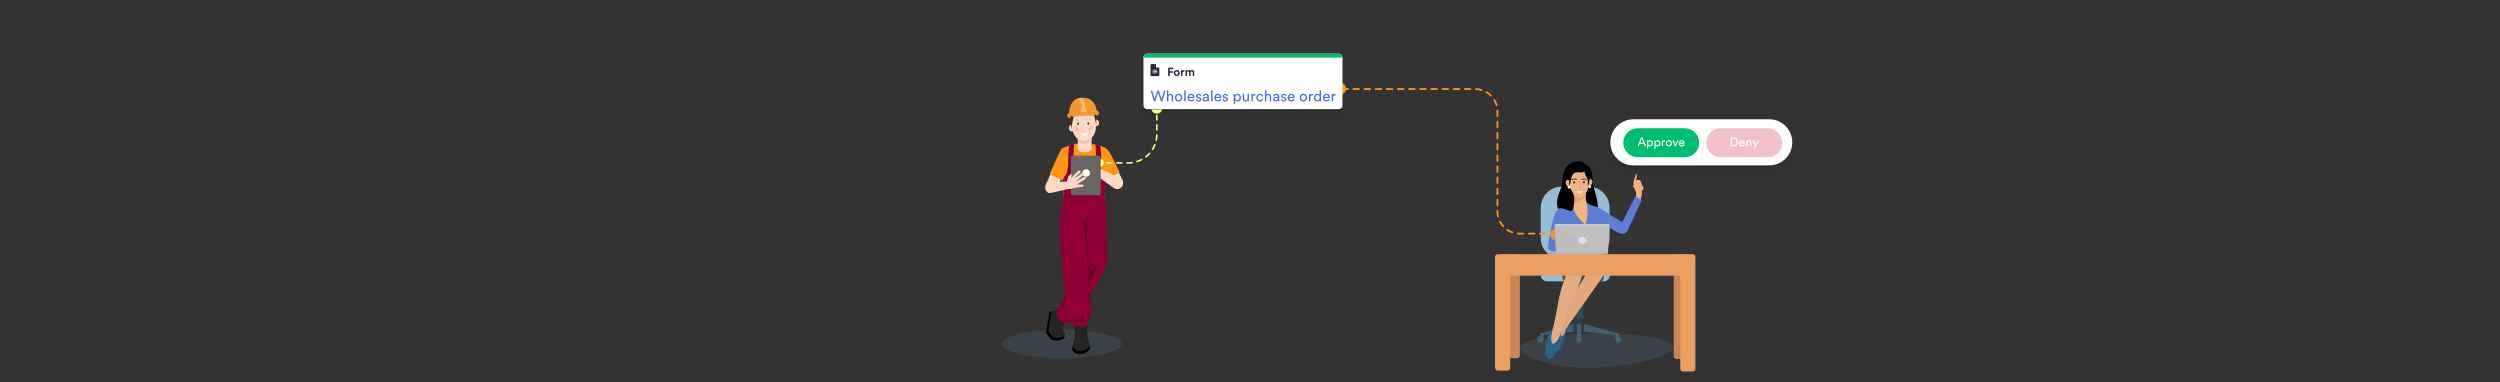 <?xml version="1.0" encoding="utf-8"?>
<!-- Generator: Adobe Illustrator 26.0.2, SVG Export Plug-In . SVG Version: 6.00 Build 0)  -->
<svg version="1.1" id="Layer_1" xmlns="http://www.w3.org/2000/svg" xmlns:xlink="http://www.w3.org/1999/xlink" x="0px" y="0px"
	 viewBox="0 0 6340 970" style="enable-background:new 0 0 6340 970;" xml:space="preserve">
<rect x="0" y="0" width="6340" height="970" fill="#333333" stroke="none"/>
<style type="text/css">
	.st0{fill:#D2D2D2;}
	.st1{fill:#334D5B;}
	.st2{fill:#2B3D46;}
	.st3{fill:#405F70;}
	.st4{fill:#98BCD3;}
	.st5{fill:#444444;}
	.st6{fill:#C98654;}
	.st7{fill:#EA9F65;}
	.st8{fill:#5E869F;fill-opacity:0.19;}
	.st9{fill:#22587A;}
	.st10{fill-rule:evenodd;clip-rule:evenodd;fill:#E3A87B;}
	.st11{fill-rule:evenodd;clip-rule:evenodd;fill:#E3AD84;}
	.st12{fill:#DAA278;fill-opacity:0.26;}
	.st13{fill:#27638A;}
	.st14{fill-rule:evenodd;clip-rule:evenodd;fill:#27638A;}
	.st15{fill:#030200;}
	.st16{fill:#CBA976;}
	.st17{fill:#F3B484;}
	.st18{fill:#5B7DD3;}
	.st19{fill:none;stroke:#E2815F;stroke-width:1.082;stroke-linecap:round;stroke-linejoin:round;}
	.st20{fill:none;stroke:#E2815F;stroke-width:0.733;stroke-linecap:round;stroke-miterlimit:10;}
	.st21{fill:#0A476F;}
	.st22{fill:none;stroke:#030200;stroke-width:1.778;stroke-linecap:round;stroke-linejoin:round;}
	.st23{fill:#DCECF0;}
	.st24{fill:#FFFFFF;}
	.st25{fill:none;stroke:#F3B484;stroke-width:6.634;stroke-linecap:round;}
	.st26{fill:none;stroke:#EAAA7A;stroke-width:6.634;stroke-linecap:round;}
	.st27{fill:none;stroke:#EEAF7F;stroke-width:6.634;stroke-linecap:round;}
	.st28{fill:#F3B484;stroke:#F5AF8E;stroke-width:0.603;}
	.st29{fill-rule:evenodd;clip-rule:evenodd;fill:#F3B484;}
	.st30{fill-rule:evenodd;clip-rule:evenodd;fill:#5B7DD3;}
	.st31{opacity:0.1;}
	.st32{opacity:0.3;}
	.st33{fill:#C1C0BF;}
	.st34{fill:#ADADAC;}
	.st35{fill:#BDBCBB;}
	.st36{fill:#E0E0DE;}
	.st37{fill:#EBE9E8;}
	.st38{fill:none;stroke:#F89420;stroke-width:4.71;stroke-linecap:round;stroke-dasharray:14.13,14.13;}
	.st39{fill-rule:evenodd;clip-rule:evenodd;}
	.st40{fill:none;stroke:#FDD9C5;stroke-width:29.424;stroke-linecap:round;}
	.st41{fill-rule:evenodd;clip-rule:evenodd;fill:#252525;}
	.st42{fill-rule:evenodd;clip-rule:evenodd;fill:#840030;}
	.st43{fill-rule:evenodd;clip-rule:evenodd;fill:#910034;}
	.st44{fill:#FF9516;}
	.st45{fill:#910034;}
	.st46{fill:#6F0129;}
	.st47{fill:#FDD9C5;}
	.st48{fill:#ECC4AE;}
	.st49{fill:#513213;}
	.st50{fill:none;stroke:#ECC4AE;stroke-width:2.209;stroke-linecap:round;stroke-linejoin:round;}
	.st51{opacity:0.55;}
	.st52{opacity:0.55;fill:#D28561;enable-background:new    ;}
	.st53{fill-rule:evenodd;clip-rule:evenodd;fill:#592400;}
	.st54{fill:#592400;}
	.st55{fill:#F09838;}
	.st56{fill:#F4BD6E;}
	.st57{fill:#FFE535;}
	.st58{fill:#612D35;}
	.st59{fill:none;stroke:#FDFF89;stroke-width:4;stroke-linecap:round;stroke-dasharray:12.79,12.79;}
	.st60{fill-rule:evenodd;clip-rule:evenodd;fill:#FDD9C5;}
	.st61{fill:#686565;}
	.st62{fill:#FDFF89;}
	.st63{fill:#F89523;stroke:#F89420;stroke-miterlimit:10;}
	.st64{fill:#F89522;stroke:#F89420;stroke-miterlimit:10;}
	.st65{fill:#01BD6F;}
	.st66{fill:#D4304A;}
	.st67{fill:#4573E3;}
	.st68{fill:#23283A;}
	.st69{fill-rule:evenodd;clip-rule:evenodd;fill:#01BD6F;}
</style>
<path class="st0" d="M3998.1,758.5h14.3v-24.2h-14.3V758.5z"/>
<path class="st1" d="M4000.3,808.1h9.9c3.1,0,5.5-2.1,5.5-4.8v-41.6c0-2.6-2.5-4.8-5.5-4.8h-9.9c-3.1,0-5.5,2.1-5.5,4.8v41.6
	C3994.8,805.9,3997.2,808.1,4000.3,808.1z"/>
<path class="st2" d="M3990.1,841.4h28.4v-34.8h-28.4V841.4z"/>
<path class="st3" d="M3990.7,821.7l-84.2,24.1v15.5h7.9l0.3-12l76-7.8V821.7z"/>
<path class="st3" d="M4017.3,821.7l87.9,24.1v15.5h-8.2l-0.3-12l-79.4-7.8V821.7z"/>
<path class="st3" d="M3906.5,869.3c4.5,0,8.2-3.9,8.2-8.7s-3.7-8.7-8.2-8.7c-4.5,0-8.2,3.9-8.2,8.7S3902,869.3,3906.5,869.3z"/>
<path class="st3" d="M4104.5,868.4c3.7,0,6.7-3.2,6.7-7.1s-3-7.1-6.7-7.1c-3.7,0-6.7,3.2-6.7,7.1S4100.8,868.4,4104.5,868.4z"/>
<path class="st3" d="M4009.1,821.7h-10.2v32.5h10.2V821.7z"/>
<path class="st3" d="M4004,868.4c3.7,0,6.7-3.2,6.7-7.1s-3-7.1-6.7-7.1s-6.7,3.2-6.7,7.1S4000.3,868.4,4004,868.4z"/>
<path class="st1" d="M3995,734.2h21.7c1.7,0,3.1-1.5,3.1-3.3v-12.4c0-1.8-1.4-3.3-3.1-3.3H3995c-1.7,0-3.1,1.5-3.1,3.3V731
	C3991.8,732.8,3993.2,734.2,3995,734.2z"/>
<path class="st4" d="M3907.9,698.4c0-8.3,6.7-15,15-15h144.5c8.3,0,15,6.7,15,15l0,0c0,8.3-6.7,15-15,15h-144.5
	C3914.6,713.4,3907.9,706.7,3907.9,698.4L3907.9,698.4z"/>
<path class="st4" d="M3907.3,526.8c0-29.6,24-53.5,53.5-53.5h67.5c29.6,0,53.5,24,53.5,53.5v76.9c0,29.6-24,53.5-53.5,53.5h-67.5
	c-29.6,0-53.5-24-53.5-53.5V526.8z"/>
<path class="st5" d="M3979.6,683.4h70.3c9.7,0,17.6,7.9,17.6,17.6v0c0,9.7-7.9,17.6-17.6,17.6h-70.3c-9.7,0-17.6-7.9-17.6-17.6v0
	C3962,691.3,3969.9,683.4,3979.6,683.4z"/>
<path class="st6" d="M3828.7,644.6h18.6c3.9,0,7.1,3.2,7.1,7.1v249.7c0,3.9-3.2,7.1-7.1,7.1h-18.6c-3.9,0-7.1-3.2-7.1-7.1V651.7
	C3821.6,647.8,3824.8,644.6,3828.7,644.6z"/>
<path class="st6" d="M4251.7,644.6h18.6c3.9,0,7.1,3.2,7.1,7.1v251.6c0,3.9-3.2,7.1-7.1,7.1h-18.6c-3.9,0-7.1-3.2-7.1-7.1V651.7
	C4244.6,647.8,4247.8,644.6,4251.7,644.6z"/>
<path class="st7" d="M3798.5,644.6h24.3c3.9,0,7.1,3.2,7.1,7.1v281.1c0,3.9-3.2,7.1-7.1,7.1h-24.3c-3.9,0-7.1-3.2-7.1-7.1V651.7
	C3791.4,647.8,3794.6,644.6,3798.5,644.6z"/>
<path class="st7" d="M4268.2,644.6h24.3c3.9,0,7.1,3.2,7.1,7.1v283.2c0,3.9-3.2,7.1-7.1,7.1h-24.3c-3.9,0-7.1-3.2-7.1-7.1V651.7
	C4261.1,647.8,4264.3,644.6,4268.2,644.6z"/>
<g>
	<path class="st8" d="M4244.7,881.5c0,19.9-110.2,51.5-215.7,51.5c-100.3,0-175-31.6-175-51.5c0-19.9,96.1-36,201.5-36
		C4160.9,845.6,4244.7,861.7,4244.7,881.5z"/>
</g>
<path class="st9" d="M3968.5,858.9c2.6-10.6,4.4-29.1,3.1-36.6c2,13.6-8.9,32.2-17.4,29.2c-5.4-1.9-7.8-26-5.6-31.7
	c-2.5,2.9-6.8,13.7-7.7,27.5c-1.2,17.3-0.2,40,10,41.6C3961.1,890.4,3965.1,872.7,3968.5,858.9z"/>
<path class="st10" d="M4058.2,674.8c9.2,5.7,12.1,17.7,6.4,26.9l-93.9,133c-2.1,10.3-4.6,23.5-19.6,14.3
	c-9.2-5.7-12.1-17.7-6.4-26.9l86.7-140.9C4036.9,672,4049,669.2,4058.2,674.8z"/>
<path class="st11" d="M3998.8,678.1c10.2,3.5,15.6,14.6,12.1,24.8c-4.3,12.5-8.2,23.7-11.8,34.1c-11.8,33.9-26.1,60.1-37.8,100.7
	c-4.2,14.5-14.8,40.9-25.2,37.9c-10.4-3-2.3-27.6,0.7-37.9c12-41.7,13.6-79.9,25.5-114.1c3.6-10.3,7.4-21.3,11.6-33.4
	C3977.4,680,3988.6,674.6,3998.8,678.1z"/>
<g>
	<path class="st12" d="M3950.5,851.3l51.8-122.7l-39.5,122.7l-12.2,36.5h-2.3l-4.6,7.6L3950.5,851.3z"/>
</g>
<path class="st13" d="M3948.9,881.9c4.1-10.1,9.2-27.6,9.1-35.2c0,13.7-14.1,30-22.1,25.7c-5-2.7-4-26.8-0.9-32.2
	c-2.9,2.5-8.7,12.6-11.6,26.1c-3.7,16.9-6,39.6,3.8,42.6C3937.1,912,3943.6,895.1,3948.9,881.9z"/>
<path class="st14" d="M3930.5,849.4c-2.1,4.4-4.3,10.2-5.7,16.9c-1.8,8.4-3.3,18.2-3.1,26.2c0.1,4,0.6,7.5,1.6,10.1
	c1,2.6,2.5,4.1,4.4,4.7c2,0.6,3.8,0.2,5.6-0.9c1.9-1.2,3.6-3.3,5.4-5.9c3.3-5.1,6.1-12.1,8.7-18.4c0.1-0.3,0.2-0.6,0.4-0.9
	c2-4.8,4-11.5,5.6-18c-0.8,1.2-1.6,2.4-2.5,3.5c-2.3,2.8-4.8,5.1-7.5,6.4c-2.6,1.3-5.5,1.7-8,0.4c-1-0.5-1.7-1.5-2.2-2.6
	c-0.5-1.1-0.9-2.4-1.2-3.8c-0.6-2.9-0.8-6.4-0.8-10c0-3.5,0.2-7,0.7-10C3931.3,847.7,3930.9,848.5,3930.5,849.4z M3927.9,848.2
	c2.2-4.6,4.9-7.2,6.6-8.6l2.5-2.4l-1.3,4.6c-0.4,1.4-0.7,2.2-1.1,5.2c-0.4,3-0.7,6.5-0.7,10c0,3.5,0.2,6.8,0.8,9.4
	c0.3,1.3,0.6,2.4,1,3.2c0.4,0.8,0.8,1.2,1,1.3c1.5,0.8,3.3,0.7,5.4-0.4c2.1-1.1,4.4-3.1,6.5-5.7c4.2-5.2,7.5-12.2,9.3-18.7l0.9-2.3
	v2c0.1,4-1.1,10.6-2.7,17.3c-1.6,6.8-3.8,13.9-5.9,19c-0.1,0.3-0.3,0.7-0.4,1c-2.6,6.3-5.5,13.5-8.9,18.8c-1.8,2.8-3.8,5.2-6.2,6.8
	c-2.4,1.6-5.1,2.2-8,1.3c-3-0.9-5-3.3-6.2-6.4c-1.2-3-1.7-6.9-1.8-11c-0.2-8.3,1.3-18.3,3.2-26.8
	C3923.5,858.8,3925.7,852.8,3927.9,848.2z"/>
<rect x="3807.9" y="644.6" class="st7" width="475.1" height="54.5"/>
<path class="st15" d="M4017.5,432.2c0,0,17.6,26.8,4.4,56.8c-13.2,30-3,22.8,3.6,32.3c6.7,9.5,16.7,3.5,27.2,5.5
	c-2.4-33-12.6-46.3-13.3-68.8c-0.9-22.5-5.8-40.3-20.6-40.9L4017.5,432.2z"/>
<path class="st16" d="M3980.8,471.2c-8.2-12.7,5.9,41.7,6.2,43.6c0.3,1.9,1.4,3.1,1.4,3.1l5.5-4.3l0.5-16.4
	C3997.1,490.1,3989,483.8,3980.8,471.2z"/>
<path class="st17" d="M4022.1,489.2c0,0-3.8,25.2,5.3,27.8c5.4,3.2,38.6,24.6,39.5,34.5l-59.4,26l-64.6-25.4c0,0,5.1-21.8,21.2-26.7
	c16.1-4.9,29.8-19.2,29.8-19.2L4022.1,489.2z"/>
<path class="st18" d="M4021,570c0,0-33.8-24.1-33.8-58.4c0,0-20.3,9.4-24.4,11.3c-22,10.7-22.6,27.5-30.5,64.5l138.2-10.3
	c0,0-0.3-12.6-2.6-28.4c-1-7-4.3-15-8.5-18.9c-8.1-7.5-28.1-6.9-35.9-16.6C4030.9,541.9,4021,570,4021,570z"/>
<path class="st7" d="M4022.2,488.4c2.9-15.8-40.2-8-40.2-8l9.6,27.6l-3.5,8C3988.1,516,4017.9,512.3,4022.2,488.4z"/>
<path class="st17" d="M3978,461.6c0,23,21.2,40.4,28.8,40.4c9.4,0,23.8-20.2,23.8-43.2c0-23-8.6-38.8-25.8-38.8
	C3989.3,420,3978,438.6,3978,461.6z"/>
<path class="st15" d="M4022.5,420c0,0-1.8,8.4-4.5,13.1c-7.3,12.5-25-7.8-33,17.1c-1.7,5.3-2.9,19.4-4,20
	c-6.2,3.6,0.3-11.8-5.1-13.2c-4.1-1-2.4,6,1.2,16.9c0.2,0.6,1.7,0.8,4,1.9c11.5,18.4,13.1,22.4,9.6,48.1
	c-3.5,25.7-22.5-2.5-39.6,5.8c-8.5-22.5,6.8-47.4,9.1-56.6c2.3-9.2,1.5-23.9,6.1-38.3c4.6-14.3,18-25.9,35.6-25.9
	C4019.5,409,4022.5,420,4022.5,420z"/>
<path class="st19" d="M4006.2,460.6c-0.8,3.2-0.2,4.4,2.4,9c2.6,4.5-0.2,7-4.5,7.5"/>
<path class="st17" d="M4030.2,456.5l1.9-2.4c0.4-0.5,1-0.6,1.4-0.3c1.6,0.9,4.6,3.1,4.9,6.7c0.4,4-3.2,11.7-9.9,13.1l1.2-16.3
	C4030,457,4030.1,456.8,4030.2,456.5z"/>
<path class="st20" d="M4035.2,459.6c0,0-3.6,0.4-4.1,3.7c-0.6,3.3,0,4.8,0,4.8"/>
<path class="st20" d="M4034.3,462.6c0,0-1.1,1.1-3.3,1.1"/>
<path class="st17" d="M3978.9,458.4l-1.9-2.4c-0.4-0.5-1-0.6-1.4-0.3c-1.6,0.9-4.6,3.1-4.9,6.7c-0.4,4,3.2,11.7,9.9,13.1l-1.2-16.3
	C3979.1,458.9,3979,458.7,3978.9,458.4z"/>
<path class="st20" d="M3974,461.5c0,0,3.6,0.4,4.1,3.7c0.6,3.3,0,4.8,0,4.8"/>
<path class="st20" d="M3974.8,464.5c0,0,1,1.1,3.3,1.1"/>
<path class="st21" d="M3994.6,462.1c-0.3-1.8-1.6-3-2.9-2.8s-2.1,1.8-1.8,3.6c0.3,1.8,1.6,3,2.9,2.8
	C3994.1,465.5,3994.9,463.9,3994.6,462.1z"/>
<path class="st21" d="M4019.3,462.4c0.3-1.8-0.4-3.4-1.7-3.7c-1.3-0.3-2.6,1-3,2.7c-0.4,1.8,0.4,3.4,1.7,3.7
	C4017.6,465.4,4018.9,464.1,4019.3,462.4z"/>
<path class="st22" d="M3986.2,455.4c3.4-1.8,7.3-2.2,12.3-0.5"/>
<path class="st22" d="M4011.4,455.1c2.3-0.9,6.3-2.5,11.1-0.1"/>
<path class="st23" d="M4014.5,483.9c0,0-6.8,1-8.9,0.9c-2.8-0.1-8-1.2-8-1.2s1.8,6.1,7.8,6.4
	C4011.5,490.3,4014.5,483.9,4014.5,483.9z"/>
<circle class="st24" cx="4031.5" cy="473.3" r="3.7"/>
<circle class="st24" cx="3979.3" cy="474.6" r="3.7"/>
<path class="st25" d="M4149.8,470.9c2-2,6.5-6,7.9-5.2c1.4,0.8,4.5,9,6.2,14.3"/>
<path class="st26" d="M4148.7,470c1.8-2.5,5.8-7.4,7.4-6.8c1.6,0.5,6.3,8.8,8.9,14"/>
<path class="st27" d="M4146.5,465c2.2-2.2,6.9-6.3,8.4-5.5c1.5,0.8,4.8,9.6,6.6,15.2"/>
<path class="st28" d="M4142.3,472.7c0.6,1.1,1.1,2.1,1.6,3.1c1.8,3.4,3.2,6.1,4.2,8.3c0.6,1.4,1.1,2.6,1.4,3.7
	c0.3,1,0.4,1.9,0.2,2.6c-0.1,0.3-0.1,0.6-0.1,1c0,0.2,0,0.5,0,0.8c0,0.2,0,0.4,0,0.6c0,1.1,0,2.4-0.4,4c-0.7,3.3-2.5,7.9-7.5,14.7
	c-0.1,0.2,0,0.4,0.1,0.5l15.7,6.3c0.2,0.1,0.4,0,0.4-0.2l5.4-25.8c0,0,0-0.1,0-0.1c-0.2-1.9-0.1-3.3,0-4.6c0-0.6,0.1-1.2,0.1-1.7
	c0-1.8-0.3-3.6-1.8-6.7c-0.1-0.3-0.3-0.6-0.4-0.8c-0.2-0.5-0.4-0.8-0.8-1.4c-0.5-0.9-1.5-2.3-3.9-5.7c0-0.1-0.1-0.1-0.2-0.1
	c-0.6-0.1-1.5-0.5-2.6-0.9c-0.4-0.1-0.7-0.3-1.1-0.4c-1.5-0.6-3.2-1.1-4.9-1.4c-1.6-0.3-3.1-0.2-4.1,0.4c-1,0.6-1.7,1.8-1.7,3.9
	C4142.2,472.6,4142.2,472.6,4142.3,472.7z"/>
<path class="st29" d="M4157.3,456.2c-1.6-0.5-1.8,2.6-0.9,4.9c0.8,2.3,0,4.2,0,4.2s-4.4,4.2-7,3.1c-2.6-1.1-0.8,5.9,0.5,7.1
	s8.6,2.9,9.7,1.5l3-10.6l-2.1-7.1C4159.6,457.5,4158.9,456.7,4157.3,456.2z"/>
<path class="st29" d="M4150.1,442c-1.6-0.4-2,0.9-2.4,2.5l-4.5,14.8c-0.4,1.6,0.7,3.3,2.3,3.6c1.6,0.4,3.3-0.7,3.6-2.3l2.1-15.5
	C4151.6,443.5,4151.7,442.4,4150.1,442z"/>
<path class="st29" d="M4146.5,457.7c-1.5-0.5-3,0.2-3.3,1.7l-0.7,12.9c-0.3,1.5,2.9,1.4,4.5,1.9c1.5,0.5,1.8-2.2,2.1-3.6l-0.4-9.3
	C4149,459.9,4148,458.3,4146.5,457.7z"/>
<path class="st30" d="M4163.7,506.6l-35.9,78.2c-4.8,9.8-16.4,9.5-26.1,4.4l-62.4-36.6c-7.3-3.8-10.1-12.8-6.3-20.1
	s12.8-10.1,20.1-6.3l59.6,36.3c0.7,0.5,1.7,0.2,2.1-0.6l32.5-63.6L4163.7,506.6z"/>
<g class="st31">
	<path d="M4136.3,311.5h344.4c32.3,0,58.5,26.2,58.5,58.5v0c0,32.3-26.2,58.5-58.5,58.5h-344.4c-32.3,0-58.5-26.2-58.5-58.5v0
		C4077.8,337.7,4104,311.5,4136.3,311.5z"/>
	<path d="M4147.2,334.3h119.3c20.3,0,36.7,16.4,36.7,36.7l0,0c0,20.3-16.4,36.7-36.7,36.7h-119.3c-20.3,0-36.7-16.4-36.7-36.7l0,0
		C4110.5,350.7,4126.9,334.3,4147.2,334.3z"/>
	<path d="M4164.9,380h3.3l-8.9-22.4h-3.6l-8.9,22.4h3.3l2.4-6.2h9.9L4164.9,380z M4157.5,360.9l3.9,10h-7.7L4157.5,360.9z
		 M4173.8,386v-8c0.8,1.4,2.6,2.5,4.9,2.5c4.5,0,7.1-3.5,7.1-8c0-4.4-2.4-7.9-7-7.9c-2.5,0-4.3,1.2-5.1,2.7v-2.4h-2.9V386H4173.8z
		 M4182.8,372.4c0,3.1-1.7,5.4-4.5,5.4c-2.7,0-4.5-2.2-4.5-5.4c0-3,1.8-5.3,4.5-5.3C4181.1,367.1,4182.8,369.4,4182.8,372.4z
		 M4192.5,386v-8c0.8,1.4,2.6,2.5,4.9,2.5c4.4,0,7.1-3.5,7.1-8c0-4.4-2.4-7.9-7-7.9c-2.5,0-4.2,1.2-5.1,2.7v-2.4h-2.9V386H4192.5z
		 M4201.5,372.4c0,3.1-1.7,5.4-4.5,5.4c-2.7,0-4.5-2.2-4.5-5.4c0-3,1.8-5.3,4.5-5.3C4199.8,367.1,4201.5,369.4,4201.5,372.4z
		 M4216.7,364.7c-0.2,0-0.6-0.1-1-0.1c-1.5,0-3.4,0.6-4.5,2.9v-2.6h-2.9V380h3v-7.6c0-3.3,1.7-4.7,4.2-4.7c0.4,0,0.8,0,1.3,0.1
		V364.7z M4226.2,377.9c-2.5,0-4.7-1.9-4.7-5.4c0-3.5,2.2-5.4,4.7-5.4c2.5,0,4.7,1.9,4.7,5.4C4230.9,376,4228.7,377.9,4226.2,377.9z
		 M4226.2,364.4c-4.5,0-7.8,3.4-7.8,8c0,4.6,3.2,8.1,7.8,8.1s7.8-3.4,7.8-8.1C4234,367.8,4230.7,364.4,4226.2,364.4z M4250.3,364.9
		h-3.2l-4.3,11.7l-4.3-11.7h-3.3l6.1,15.2h3L4250.3,364.9z M4254.6,370.9c0.1-2,1.6-3.9,4.1-3.9c2.7,0,4.1,1.7,4.2,3.9H4254.6z
		 M4263.3,374.8c-0.6,1.7-1.8,3.1-4.3,3.1c-2.5,0-4.5-1.9-4.6-4.6h11.4c0-0.2,0.1-0.6,0.1-0.9c0-4.7-2.6-7.9-7.3-7.9
		c-3.8,0-7.2,3.2-7.2,8c0,5.1,3.6,8.1,7.6,8.1c3.5,0,6-2.1,6.8-4.8L4263.3,374.8z"/>
	<g class="st32">
		<path d="M4357.6,334.3H4477c20.3,0,36.7,16.4,36.7,36.7l0,0c0,20.3-16.4,36.7-36.7,36.7h-119.3c-20.3,0-36.7-16.4-36.7-36.7l0,0
			C4320.9,350.7,4337.3,334.3,4357.6,334.3z"/>
		<path d="M4386.2,377.3v-16.9h4.6c4.1,0,7.5,2.8,7.5,8.5c0,5.6-3.5,8.4-7.6,8.4H4386.2z M4390.9,380c5.7,0,10.7-3.8,10.7-11.1
			c0-7.3-5-11.2-10.6-11.2h-7.8V380H4390.9z M4407.4,370.9c0.1-2,1.6-3.9,4.1-3.9c2.7,0,4.1,1.7,4.2,3.9H4407.4z M4416.2,374.8
			c-0.6,1.7-1.8,3.1-4.3,3.1c-2.6,0-4.5-1.9-4.6-4.6h11.4c0-0.2,0.1-0.6,0.1-0.9c0-4.7-2.6-7.9-7.3-7.9c-3.8,0-7.2,3.2-7.2,8
			c0,5.1,3.6,8.1,7.6,8.1c3.5,0,6-2.1,6.8-4.8L4416.2,374.8z M4425.6,371.3c0-2.3,1.2-4.2,3.5-4.2c2.7,0,3.5,1.7,3.5,3.8v9.1h3v-9.6
			c0-3.4-1.8-6-5.4-6c-1.8,0-3.6,0.7-4.7,2.6v-2.2h-2.9V380h3V371.3z M4444.1,386.4l9.9-21.5h-3.2l-4.5,10.5l-4.7-10.5h-3.4
			l6.5,13.5l-3.8,8H4444.1z"/>
	</g>
</g>
<path class="st18" d="M3925.4,626.3c1.5-14.4,6.8-39.6,14.2-72.6l15.9,2.6l7.2,81.4C3954.8,637.7,3924,640.7,3925.4,626.3z"/>
<path class="st15" d="M4014.1,416l14.1,7.1l2.8,32.3l-2.8,14.7l-1.2,2.2l-0.8-18.5l0,0c-4.6-6.5-7.7-13.9-9.2-21.7L4014.1,416z"/>
<path class="st33" d="M3946.4,643h131.4l4.1-72.2c0.1-0.9-0.8-1.8-2-1.8h-135.6c-1.2,0-2,0.8-2,1.8L3946.4,643z"/>
<path class="st34" d="M3946.6,642.6h131.2v2.1h-131.2V642.6z"/>
<path class="st35" d="M4077.8,643.1l-134.4-68.4l4.1,67.9L4077.8,643.1z"/>
<path class="st36" d="M4012.6,618.6c-6.1,0-10.9-3.9-10.9-8.9c0-4.9,4.9-8.9,10.9-8.9c6,0,10.9,3.9,10.9,8.9
	C4023.6,614.6,4018.7,618.6,4012.6,618.6z"/>
<path class="st37" d="M3943.4,571.2h137.4c0-1.1-0.8-1.9-1.9-1.9h-133.7C3944.2,569.4,3943.4,570.3,3943.4,571.2z"/>
<g>
	<ellipse class="st8" cx="2692.5" cy="872.1" rx="151.6" ry="36"/>
</g>
<path class="st38" d="M3403.9,225.9h337.1c31.2,0,56.5,25.3,56.5,56.5v253.6c0,31.2,25.3,56.5,56.5,56.5h85.9"/>
<g class="st31">
	<path d="M2903.6,145.1h485.1c5.4,0,9.8,4.4,9.8,9.8V276c0,5.4-4.4,9.8-9.8,9.8h-485.1c-5.4,0-9.8-4.4-9.8-9.8V154.9
		C2893.8,149.5,2898.2,145.1,2903.6,145.1z"/>
	<path d="M2939.9,260.2l-7-21.6h-4l-6.9,21.4l-6-21.4h-3.9l7.9,27.4h3.8l7.1-22.2l7.1,22.2h3.9l7.8-27.4h-3.9L2939.9,260.2z
		 M2957,255c0.1-2.7,1.5-4.9,4.3-4.9c3.2,0,4.3,2.1,4.3,4.7v11.2h3.6v-11.8c0-4.1-2.2-7.3-6.6-7.3c-2.1,0-4.3,0.7-5.6,2.7v-11.5
		h-3.6v27.9h3.6V255z M2983,263.2c-3.1,0-5.8-2.3-5.8-6.6c0-4.3,2.7-6.6,5.8-6.6c3.1,0,5.8,2.3,5.8,6.6
		C2988.8,260.9,2986.1,263.2,2983,263.2z M2983,246.7c-5.6,0-9.5,4.2-9.5,9.8c0,5.7,3.9,9.9,9.5,9.9c5.6,0,9.5-4.2,9.5-9.9
		C2992.5,251,2988.6,246.7,2983,246.7z M3000.8,265.9v-27.9h-3.6v27.9H3000.8z M3009.3,254.7c0.1-2.4,2-4.7,5.1-4.7
		c3.3,0,5,2.1,5.1,4.7H3009.3z M3020,259.5c-0.7,2.1-2.2,3.7-5.2,3.7c-3.1,0-5.5-2.3-5.6-5.6h14c0-0.2,0.1-0.7,0.1-1.2
		c0-5.8-3.2-9.7-8.9-9.7c-4.7,0-8.9,4-8.9,9.8c0,6.3,4.4,9.9,9.3,9.9c4.3,0,7.3-2.6,8.3-5.9L3020,259.5z M3026.1,261.1
		c0.3,2.1,2.5,5.4,7.6,5.4c4.6,0,6.8-3.1,6.8-5.7c0-2.7-1.8-4.8-5.1-5.5l-3-0.7c-1.4-0.3-2.1-1.1-2.1-2.2c0-1.3,1.2-2.5,3.1-2.5
		c2.9,0,3.7,2.1,3.9,3.1l3.2-1.2c-0.4-1.7-2-5-7.1-5c-3.6,0-6.6,2.7-6.6,5.9c0,2.6,1.7,4.6,4.6,5.2l3.2,0.7c1.5,0.3,2.4,1.2,2.4,2.4
		c0,1.3-1.1,2.5-3.2,2.5c-2.6,0-4.1-1.5-4.3-3.5L3026.1,261.1z M3043.8,260.9c0,2.9,2.4,5.6,6.2,5.6c3.3,0,5.2-1.8,6-3.1
		c0,1.4,0.1,2,0.2,2.5h3.6c-0.1-0.5-0.2-1.4-0.2-3v-9.3c0-3.6-2.2-6.8-7.7-6.8c-4,0-7.2,2.5-7.6,6l3.5,0.8c0.2-2.2,1.7-3.7,4.2-3.7
		c2.8,0,4,1.5,4,3.3c0,0.7-0.3,1.2-1.4,1.4l-5,0.7C3046.2,255.7,3043.8,257.6,3043.8,260.9z M3050.5,263.4c-1.9,0-3-1.3-3-2.7
		c0-1.7,1.2-2.5,2.7-2.8l5.7-0.8v0.8C3055.9,262,3053.5,263.4,3050.5,263.4z M3068.8,265.9v-27.9h-3.6v27.9H3068.8z M3077.3,254.7
		c0.1-2.4,2-4.7,5.1-4.7c3.3,0,5,2.1,5.1,4.7H3077.3z M3088,259.5c-0.7,2.1-2.2,3.7-5.2,3.7c-3.1,0-5.5-2.3-5.6-5.6h14
		c0-0.2,0.1-0.7,0.1-1.2c0-5.8-3.2-9.7-8.9-9.7c-4.7,0-8.9,4-8.9,9.8c0,6.3,4.4,9.9,9.3,9.9c4.3,0,7.3-2.6,8.3-5.9L3088,259.5z
		 M3094.1,261.1c0.3,2.1,2.5,5.4,7.6,5.4c4.6,0,6.8-3.1,6.8-5.7c0-2.7-1.8-4.8-5.1-5.5l-3-0.7c-1.4-0.3-2.1-1.1-2.1-2.2
		c0-1.3,1.2-2.5,3.1-2.5c2.9,0,3.7,2.1,3.9,3.1l3.2-1.2c-0.4-1.7-2-5-7.1-5c-3.6,0-6.6,2.7-6.6,5.9c0,2.6,1.7,4.6,4.6,5.2l3.2,0.7
		c1.5,0.3,2.4,1.2,2.4,2.4c0,1.3-1.1,2.5-3.2,2.5c-2.6,0-4.1-1.5-4.3-3.5L3094.1,261.1z M3126.5,273.2v-9.8c1,1.7,3.2,3,6,3
		c5.4,0,8.6-4.3,8.6-9.8c0-5.4-3-9.7-8.5-9.7c-3,0-5.2,1.5-6.2,3.3v-2.9h-3.5v25.9H3126.5z M3137.5,256.6c0,3.8-2.1,6.6-5.5,6.6
		c-3.3,0-5.5-2.7-5.5-6.6c0-3.7,2.2-6.5,5.5-6.5C3135.4,250.1,3137.5,252.9,3137.5,256.6z M3157.8,263.6c0,0.8,0.1,1.8,0.2,2.2h3.5
		c-0.1-0.7-0.2-2-0.2-3.4v-15.1h-3.6v11.2c0,2.8-1.5,4.7-4.4,4.7c-3.1,0-4.2-2.2-4.2-4.8v-11.2h-3.6V259c0,4.2,2.6,7.4,6.9,7.4
		C3154.5,266.5,3156.8,265.6,3157.8,263.6z M3177.8,247.1c-0.2,0-0.7-0.1-1.2-0.1c-1.9,0-4.2,0.7-5.6,3.5v-3.2h-3.6v18.6h3.6v-9.3
		c0-4.1,2-5.7,5.1-5.7c0.5,0,1.1,0,1.6,0.1V247.1z M3189.2,250.1c3.2,0,4.5,2.1,5,3.9l3.3-1.4c-0.8-2.8-3.3-5.9-8.3-5.9
		c-5.3,0-9.3,4.1-9.3,9.8c0,5.6,4,9.9,9.4,9.9c4.8,0,7.5-3.1,8.4-5.8l-3.2-1.4c-0.4,1.5-1.7,3.8-5.2,3.8c-3,0-5.7-2.3-5.7-6.5
		C3183.6,252.3,3186.3,250.1,3189.2,250.1z M3205.5,255c0.1-2.7,1.5-4.9,4.3-4.9c3.2,0,4.3,2.1,4.3,4.7v11.2h3.6v-11.8
		c0-4.1-2.2-7.3-6.6-7.3c-2.1,0-4.3,0.7-5.6,2.7v-11.5h-3.6v27.9h3.6V255z M3222.4,260.9c0,2.9,2.4,5.6,6.2,5.6c3.3,0,5.2-1.8,6-3.1
		c0,1.4,0.1,2,0.2,2.5h3.6c-0.1-0.5-0.2-1.4-0.2-3v-9.3c0-3.6-2.2-6.8-7.7-6.8c-4,0-7.2,2.5-7.6,6l3.5,0.8c0.2-2.2,1.7-3.7,4.2-3.7
		c2.8,0,4,1.5,4,3.3c0,0.7-0.3,1.2-1.4,1.4l-5,0.7C3224.8,255.7,3222.4,257.6,3222.4,260.9z M3229.1,263.4c-1.9,0-3-1.3-3-2.7
		c0-1.7,1.1-2.5,2.7-2.8l5.7-0.8v0.8C3234.5,262,3232.1,263.4,3229.1,263.4z M3242,261.1c0.3,2.1,2.5,5.4,7.6,5.4
		c4.6,0,6.8-3.1,6.8-5.7c0-2.7-1.8-4.8-5.1-5.5l-3-0.7c-1.4-0.3-2.1-1.1-2.1-2.2c0-1.3,1.2-2.5,3.1-2.5c2.9,0,3.7,2.1,3.9,3.1
		l3.2-1.2c-0.4-1.7-2-5-7.1-5c-3.6,0-6.6,2.7-6.6,5.9c0,2.6,1.7,4.6,4.6,5.2l3.2,0.7c1.6,0.3,2.4,1.2,2.4,2.4c0,1.3-1.1,2.5-3.2,2.5
		c-2.6,0-4.1-1.5-4.3-3.5L3242,261.1z M3263.4,254.7c0.2-2.4,2-4.7,5.1-4.7c3.3,0,5,2.1,5.1,4.7H3263.4z M3274.1,259.5
		c-0.7,2.1-2.2,3.7-5.2,3.7c-3.1,0-5.5-2.3-5.6-5.6h14c0-0.2,0.1-0.7,0.1-1.2c0-5.8-3.2-9.7-8.9-9.7c-4.7,0-8.9,4-8.9,9.8
		c0,6.3,4.4,9.9,9.3,9.9c4.3,0,7.3-2.6,8.3-5.9L3274.1,259.5z M3299.5,263.2c-3.1,0-5.8-2.3-5.8-6.6c0-4.3,2.7-6.6,5.8-6.6
		c3.1,0,5.8,2.3,5.8,6.6C3305.3,260.9,3302.6,263.2,3299.5,263.2z M3299.5,246.7c-5.6,0-9.5,4.2-9.5,9.8c0,5.7,3.9,9.9,9.5,9.9
		c5.6,0,9.5-4.2,9.5-9.9C3309,251,3305.1,246.7,3299.5,246.7z M3324,247.1c-0.2,0-0.7-0.1-1.2-0.1c-1.9,0-4.2,0.7-5.6,3.5v-3.2h-3.6
		v18.6h3.6v-9.3c0-4.1,2.1-5.7,5.1-5.7c0.5,0,1.1,0,1.6,0.1V247.1z M3329.8,256.5c0-3.8,2.2-6.5,5.5-6.5c3.3,0,5.3,2.6,5.3,6.4
		c0,3.8-2.1,6.7-5.4,6.7C3331.8,263.2,3329.8,260.4,3329.8,256.5z M3340.6,263.4c0,1.1,0.1,2.1,0.2,2.5h3.5c0-0.3-0.2-1.7-0.2-3.4
		v-24.5h-3.6v12c-0.6-1.5-2.4-3.1-5.7-3.1c-5.2,0-8.8,4.5-8.8,9.7c0,5.5,3.4,9.8,8.8,9.8c2.9,0,4.9-1.5,5.8-3.3V263.4z
		 M3352.7,254.7c0.2-2.4,2-4.7,5.1-4.7c3.3,0,5,2.1,5.1,4.7H3352.7z M3363.4,259.5c-0.7,2.1-2.2,3.7-5.2,3.7c-3.1,0-5.5-2.3-5.6-5.6
		h14c0-0.2,0.1-0.7,0.1-1.2c0-5.8-3.2-9.7-8.9-9.7c-4.7,0-8.9,4-8.9,9.8c0,6.3,4.4,9.9,9.3,9.9c4.3,0,7.3-2.6,8.3-5.9L3363.4,259.5z
		 M3381.5,247.1c-0.2,0-0.7-0.1-1.2-0.1c-1.9,0-4.2,0.7-5.6,3.5v-3.2h-3.6v18.6h3.6v-9.3c0-4.1,2-5.7,5.1-5.7c0.5,0,1,0,1.6,0.1
		V247.1z"/>
	<path d="M2960.5,201.4v-8.1h8.1v-3.7h-8.1v-5.1h9.1v-3.8h-13.2v20.8H2960.5z M2978.1,198.3c-1.9,0-3.7-1.4-3.7-4.1
		c0-2.7,1.8-4.1,3.7-4.1c1.9,0,3.7,1.4,3.7,4.1C2981.8,196.9,2980.1,198.3,2978.1,198.3z M2978.1,186.5c-4.3,0-7.6,3.2-7.6,7.7
		c0,4.4,3.3,7.7,7.6,7.7c4.3,0,7.6-3.2,7.6-7.7C2985.7,189.7,2982.5,186.5,2978.1,186.5z M2997.6,186.9c-0.3,0-0.6-0.1-0.9-0.1
		c-1.2,0-3.2,0.4-4.1,2.3V187h-3.8v14.4h3.9v-6.6c0-3.1,1.7-4.1,3.7-4.1c0.4,0,0.7,0,1.2,0.1V186.9z M3004.3,201.4V193
		c0-1.6,1-2.8,2.7-2.8c1.8,0,2.6,1.2,2.6,2.7v8.6h3.9V193c0-1.6,1-2.8,2.7-2.8c1.8,0,2.5,1.2,2.5,2.7v8.6h3.8v-9.4
		c0-3.9-2.5-5.5-5.2-5.5c-1.9,0-3.4,0.6-4.6,2.4c-0.7-1.6-2.3-2.4-4.3-2.4c-1.6,0-3.4,0.8-4.2,2.2V187h-3.7v14.4H3004.3z"/>
	<path d="M2914.2,201.9h17.3c1.4,0,2.6-1.2,2.6-2.7v-18.8h-6.1c-1.4,0-2.6-1.2-2.6-2.7v-6.2h-11.2c-1.4,0-2.6,1.2-2.6,2.7v25
		C2911.6,200.7,2912.7,201.9,2914.2,201.9z M2919.4,185.9h8.6c0.5,0,0.9,0.4,0.9,0.9c0,0.5-0.4,0.9-0.9,0.9h-8.6
		c-0.5,0-0.9-0.4-0.9-0.9C2918.5,186.3,2918.9,185.9,2919.4,185.9z M2919.4,189.4h8.6c0.5,0,0.9,0.4,0.9,0.9s-0.4,0.9-0.9,0.9h-8.6
		c-0.5,0-0.9-0.4-0.9-0.9S2918.9,189.4,2919.4,189.4z M2919.4,193h8.6c0.5,0,0.9,0.4,0.9,0.9c0,0.5-0.4,0.9-0.9,0.9h-8.6
		c-0.5,0-0.9-0.4-0.9-0.9C2918.5,193.4,2918.9,193,2919.4,193z M2915.9,185.9c0.5,0,0.9,0.4,0.9,0.9c0,0.5-0.4,0.9-0.9,0.9
		s-0.9-0.4-0.9-0.9C2915,186.3,2915.4,185.9,2915.9,185.9z M2915.9,189.4c0.5,0,0.9,0.4,0.9,0.9c0,0.5-0.4,0.9-0.9,0.9
		s-0.9-0.4-0.9-0.9C2915,189.8,2915.4,189.4,2915.9,189.4z M2915.9,193c0.5,0,0.9,0.4,0.9,0.9c0,0.5-0.4,0.9-0.9,0.9
		s-0.9-0.4-0.9-0.9C2915,193.4,2915.4,193,2915.9,193z"/>
	<path class="st39" d="M2893.8,155.1c0-5.4,4.4-9.8,9.8-9.8h485.1c5.4,0,9.8,4.4,9.8,9.8l0,0H2893.8L2893.8,155.1z"/>
</g>
<path class="st40" d="M2699.8,397.2l-32.5,73.5"/>
<path class="st40" d="M2802.6,402.5l31,60.3"/>
<path class="st41" d="M2722.8,824.4c8.3-0.5,34.2-8.3,34.6,0v15.7v14.6c0,0,10.2,21.5,5.1,30.7c-5.1,9.1-14.5,12.1-22.8,12.6
	c-8.3,0.5-19.9-4.3-20.4-12.6c-0.5-8.3,7.1-31.9,7.1-31.9V843C2726,834.8,2719.3,824.4,2722.8,824.4z"/>
<path class="st41" d="M2715,783.4c4.8,6.8,3.1,16.1-3.6,20.9l-15.2,20.1l-2.1,8.6l2.1,7.2c7.6,3.2,5.3,9,2.1,16.6
	c-3.2,7.6-24.6,7.8-32.2,4.6l-13.7-16.9l9.4-53.4l32.2-11.4C2700.9,775,2710.2,776.6,2715,783.4z"/>
<path class="st42" d="M2804.3,522.7c0,0,1.7,98.7,1.7,137.8c0,14.4-52.4,101.3-80.7,147.2c-8.9,14.4-28.9,16.2-40.4,3.8l0,0
	c-7.8-8.5-9-21.1-2.9-30.9l68.4-110.2l-0.1-61.1l-12.1-58.4L2804.3,522.7z"/>
<path class="st43" d="M2804.7,529.7c0,0,2.4,99,1.7,137.8c-0.2,11.3-44.8,88.2-44.8,88.2l-10.8-78.4l3.1-73.5V559L2804.7,529.7z"/>
<path class="st44" d="M2839.4,436.9c0,0-22.9-48.7-28.1-54.4c-6.2-12.8-43.1-17.3-43.1-17.3s2,9.3-9.8,11.4
	c-11.8,2.2-26-7.4-25.6-11.4c0.4-4-37.1,9.1-40.2,11.4c-3.1,2.3-30.7,65-30.7,65l32.7,16.2l5.1-11.2c0,0-5,73.3-5.1,81.7
	c54.8,8.2,55,8.2,107.3,2.1c2.4-31.4-3-74.3-3-74.3C2811.3,451.6,2839.4,436.9,2839.4,436.9z"/>
<path class="st43" d="M2746.5,532.6l12.6,130.4l7.1,130.1c0.7,13.7-10.2,25.3-24,25.3H2729c-12.4,0-22.8-9.5-23.9-21.8L2693,663.1
	c0,0-9.2-82.8-3-121.6c2.7-17.3,6.1-21.8,6.1-21.8L2746.5,532.6z"/>
<path class="st45" d="M2720,805.2c0-2.8,2.2-5,5-5h28.4c2.8,0,5,2.2,5,5V821c0,2.8-2.2,5-5,5c0,0-8.2,3.3-13.7,3.4
	c-5.9,0.1-14.7-3.4-14.7-3.4c-2.8,0-5-2.2-5-5V805.2z"/>
<path class="st46" d="M2766.4,798c0,7.4-8.9,17.2-12,17.3c-10.8,1-33.5,2.3-37.8-0.4c-2.5-1.6-5.4-4.1-7-7.2c-2.3-1.9-2.6-6-2.6-6
	s0.8,2.4,2.6,6c3.8,3.1,10.5,5.3,12.7,6.5c2.6,1.3,1.9-7,1.4-10.8c-0.2-0.5-0.3-1-0.3-1.4c-0.1-1,0.1-0.2,0.3,1.4
	c1.4,3.5,7.1,8.4,13.3,7.7c5.7-0.6,7-13.8,6.9-20.3c0.6,7.2,4.5,22.5,9.3,22.4C2759.2,813,2766.4,789.4,2766.4,798z"/>
<path class="st39" d="M2728.9,887.8c3.1,2,7.1,2.9,10.8,2.6c3.6-0.2,8.1-1.3,12.2-3.2c4.1-2,10.1-7,12-10.5l0.6,3.8l-1.3,4
	c-2.3,5.4-3.4,6.6-8.3,9c-4.9,2.4-9.7,4.1-14.1,4.4c-5,0.3-11.1-1.4-15.6-4.2c-3.3-2.7-5.8-5.4-5.8-9.8l1-6.5
	C2720.6,881.1,2725.9,885.8,2728.9,887.8z"/>
<path class="st39" d="M2662,790.4l5-1.2l-8,46.3c-0.6,3.1,0.3,6.4,2.3,8.8l4.5,5.5c2.7,3.3,6.5,5.7,10.8,6.2c2,0.2,4.1,0.3,6.2,0.3
	c5.6-0.1,14.2-1.9,16.9-4.2l-1.5,5c-4.6,4-9.3,6.1-15.3,6.2c-6.1,0.1-12.1-0.9-15.9-1.8l-1.3-0.3l-13.1-17.6L2662,790.4z"/>
<path class="st45" d="M2699.4,446.4c0,0,0.9,1.8,4.4-4.4c5.2-9.2,5.4-36.7,5.4-36.7s30.5,10.5,45.2,10.1c13-0.4,32.3-8.2,32.3-8.2
	c7.1,15.6,0,16.1,18.2,40l-3.1,48.4l3.1,34.9l-53.9,31.2l-58.4-27.9l4.6-43.4L2699.4,446.4z"/>
<path class="st43" d="M2724,365.3l-1.1,16c-0.5,7.2-0.2,14.3,0.7,21.4l1.6,12.4l-16-5.8V392l2.1-23.6L2724,365.3z"/>
<path class="st43" d="M2778,366.5l1.1,16c0.5,7.2,0.2,14.3-0.7,21.4l-1.6,12.4l16-5.8v-17.2l-2.1-23.6L2778,366.5z"/>
<path class="st47" d="M2751.4,386.6h-0.3c-8.5,0-18.5-3.7-18.5-13l1.3-27.5c0-9.4,8.8-18.4,17.2-18.4h0.3c8.5,0,16.4,6.8,16.4,16
	l0.9,29.9C2768.6,382.9,2759.8,386.6,2751.4,386.6z"/>
<path class="st47" d="M2718.3,333.6c3.8-0.3,6.5-4.4,6.1-9.1c-0.4-4.7-3.7-8.3-7.5-8c-3.8,0.3-6.5,4.4-6.1,9.1
	C2711.2,330.3,2714.6,333.9,2718.3,333.6z"/>
<path class="st47" d="M2781,320.2c3.8-0.3,6.5-4.4,6.1-9.1c-0.4-4.7-3.8-8.3-7.5-8c-3.8,0.3-6.5,4.4-6.1,9.1
	C2773.8,316.9,2777.2,320.5,2781,320.2z"/>
<path class="st48" d="M2768.5,340.9c0-7.6-8.1-13.2-17-13.2h-0.3c-8.8,0-17.9,7.5-17.9,15.1l-0.1,16c3,2.4,8.2,5.3,11.7,5.6
	c8.8,0.8,17.6-4.5,23.2-7.7L2768.5,340.9z"/>
<path class="st47" d="M2779.6,304.1c2.9,36.6-10.4,51.3-27.9,52.8c-17.6,1.5-32-9.3-35.7-47.3c-1.9-19.3,11.3-36.3,28.9-37.8
	C2762.5,270.2,2778.1,284.8,2779.6,304.1z"/>
<path class="st49" d="M2734,316.7c1.4-0.1,2.4-1.4,2.3-3c-0.1-1.6-1.3-2.8-2.7-2.7c-1.4,0.1-2.4,1.4-2.3,3
	C2731.5,315.6,2732.7,316.8,2734,316.7z"/>
<path class="st49" d="M2760.2,316.1c1.4-0.1,2.4-1.4,2.3-3c-0.1-1.6-1.3-2.8-2.7-2.7c-1.4,0.1-2.4,1.4-2.3,3
	C2757.7,315,2758.9,316.2,2760.2,316.1z"/>
<path class="st50" d="M2726.7,307c1.5-1.5,3.5-2.5,5.7-2.8c2.5-0.3,5,0.4,7,1.8"/>
<path class="st50" d="M2765.7,303.1c-2-1-4.3-1.5-6.5-1.3c-2.2,0.2-4.4,1-6.2,2.4"/>
<path class="st48" d="M2735.5,330.7c1.3-2.5-0.6-6.1-4.2-7.9c-3.6-1.8-7.6-1.2-8.8,1.3c-1.3,2.5,0.6,6.1,4.2,7.9
	C2730.3,333.8,2734.3,333.2,2735.5,330.7z"/>
<path class="st24" d="M2740.3,336.5c0.8,3.6,4.7,8.6,8.4,8.7l2.3-0.1c3.7,0.1,7.1-5.2,7.9-9c-2.8,1.6-6,2.5-9.2,2.6
	C2746.4,338.6,2743.2,337.9,2740.3,336.5L2740.3,336.5z"/>
<path class="st48" d="M2768.8,329.3c3.6-1.8,5.5-5.3,4.2-7.9c-1.3-2.5-5.2-3.1-8.8-1.3c-3.6,1.8-5.5,5.3-4.2,7.9
	C2761.3,330.5,2765.2,331.1,2768.8,329.3z"/>
<g class="st51">
	<path class="st52" d="M2749.3,328.3c0.1,0,0.3,0,0.4-0.1c0.1-0.1,0.2-0.2,0.3-0.3c0.1-0.2,0.1-0.4,0.1-0.6
		c-0.1-0.2-0.2-0.4-0.4-0.5c-1.1-0.6-2.3-0.8-3.6-0.7c-0.5,0.1-1,0-1.4-0.2c-0.2-0.1-0.4-0.3-0.5-0.5c-0.1-0.2-0.2-0.4-0.2-0.7
		c0-0.2,0-0.5,0.1-0.7c0.1-0.2,0.2-0.4,0.4-0.6c1.3-1.1,2.3-2.5,2.8-4.1c0.6-1.6,0.7-3.3,0.3-5c0-0.1-0.1-0.2-0.1-0.3
		c-0.1-0.1-0.1-0.2-0.2-0.2c-0.1-0.1-0.2-0.1-0.3-0.1c-0.1,0-0.2,0-0.3,0c-0.2,0-0.4,0.2-0.5,0.3c-0.1,0.2-0.2,0.4-0.2,0.6
		c0.3,1.4,0.3,2.8-0.2,4.2c-0.5,1.3-1.3,2.5-2.4,3.4c-0.4,0.3-0.7,0.7-0.8,1.2c-0.2,0.5-0.3,0.9-0.2,1.4c0,0.5,0.2,1,0.4,1.4
		c0.2,0.4,0.6,0.8,1,1.1c0.7,0.4,1.5,0.6,2.3,0.5c1-0.1,1.9,0.1,2.8,0.5C2749.1,328.2,2749.2,328.3,2749.3,328.3L2749.3,328.3z"/>
</g>
<path class="st53" d="M2768.8,282.4c0,0-27.3,11.5-52.2,11.5c0,0,1.8-7.2,5.3-10.8C2725.5,279.4,2742.8,269.1,2768.8,282.4z"/>
<path class="st54" d="M2721.2,285.5c-1.4,2.3-4.8,4-6.5,7.4c-0.7,2.1-0.3,5.3-0.4,7.8c-0.1,1.4,0,2.8,0.3,4.1
	c0.1,0.5,0.2,1.1,0.4,1.6c0.6,2.2,0.9,4.4,1,6.7c0.2,4.7,0.9,12,2.9,15c-0.7-3.3-0.9-6.7-0.6-10.1c0.8-4.3,2.5-14.2,3-16.2
	c2.2-9,9.1-12.2,8.9-14.6C2729.9,284.8,2722.2,283.2,2721.2,285.5z"/>
<path class="st53" d="M2780.6,293.8c0,5.7-0.6,18.8-0.6,18.8l-0.4,2.9c-1.1-6.9-4.7-28.6-11-30.4c-7.5-2.1-11.5-3.2-22.9-3.5
	c-11.4-0.3-29.8,12.3-31,11.2c0,0-1.3-31.2,33.9-33.3c14.5,1.2,19.6,0,26.7,9C2775.3,268.6,2780.6,275.8,2780.6,293.8z"/>
<path class="st55" d="M2714.5,301.1c0,0-8.1-2.6-8-8.3c0,0-0.6-3,4.6-5.6c0,0,0.8-37.7,28.6-38.6c0,0,15.6-2.6,24,3.5
	c0,0,15.4,6.6,17,27.3c0,0,6.2,2.2,6.4,7c0.2,4.8-4.4,7.2-7.1,6.8c-0.4-0.1-0.5-6.7-1-6.8c-11.6-1.7-38.9-4-64.4,6.7
	c0,0-0.4,2.7-0.5,3.7C2714.1,297.8,2714.5,301.1,2714.5,301.1z"/>
<path class="st56" d="M2732.6,249.7c0,0,6.1-1.8,12.6-1.6c0,0,9.4,11.5,6.3,33.1l-9-3.5C2742.5,277.6,2747.2,253.6,2732.6,249.7z"/>
<path class="st56" d="M2740.5,285.7c0,0-1.3-7.2,1.9-9.7c1.2-0.5,6.5-3.6,9.8-1.3c0.9,0.4,1.7,1.2,2.1,2.2c1,2.4,1.5,5,1.6,7.6
	C2755.9,284.5,2744.2,284.7,2740.5,285.7z"/>
<path class="st57" d="M2791.8,596.7c0,0,0.3-0.5,0.6-1.1c0,0.2,0,0.4-0.1,0.6S2792,596.5,2791.8,596.7z"/>
<path class="st58" d="M2770.1,669.4l-0.1-0.4L2770.1,669.4z"/>
<path class="st58" d="M2769.8,667.3c0-0.1,0-0.1,0-0.2C2769.8,667.1,2769.8,667.2,2769.8,667.3L2769.8,667.3z"/>
<path class="st55" d="M2712.4,292.1c0,0,7.2,5.6,12.5,4.1c5.2-1.4,31.2-4.3,47.1-2.1c2,0.3,14.1-8.2,8.4-8.6
	C2732.9,282.2,2728.8,282.5,2712.4,292.1z"/>
<path class="st59" d="M2807,413.2h54.2c40,0,72.5-32.4,72.5-72.5v-48.1"/>
<path class="st60" d="M2767.5,423.2c-5,6.4-1.2,11.2,5.2,16.2l51.3,37c6.4,5,15.6,3.9,20.7-2.5c5-6.4,3.9-15.6-2.5-20.7l-57.6-28.3
	C2778.2,420,2772.6,416.8,2767.5,423.2z"/>
<path class="st61" d="M2718.8,394.6h69.6c1.7,0,3,1.3,3,3v94.8c0,1.7-1.3,3-3,3h-69.6c-1.7,0-3-1.3-3-3v-94.8
	C2715.8,395.9,2717.1,394.6,2718.8,394.6z"/>
<circle class="st24" cx="2754.6" cy="438.6" r="9.6"/>
<path class="st46" d="M2735.8,551.9c-4.5-3.4-8.6-7.4-11-10.1C2727.4,544,2731.6,547.7,2735.8,551.9c5.1,3.9,10.8,7.1,15.2,6.9
	c7.6-0.3,20.7-12.8,27.9-20.8c0.7-0.8,1.4-1.6,2-2.2c-0.6,0.7-1.2,1.4-2,2.2c-8.1,9.3-21.5,25.6-22.6,31.3
	c-1.6,7.7,3.7,97.3,6.2,106.2c1.9,7.1,13.6-12.2,18.5-18.5c-3,5.4-17.6,26.1-16.3,29.9c1.5,4.3,19.6-17,22.7-20.5
	c0,5.2-18.5,33.3-20.6,38c-2.5,5.8-3.8,36.6-2.1,44.9l-2.2,12.1c-3.8-59.4-11-188.3-15.4-196
	C2744.6,561.2,2740.2,556.3,2735.8,551.9z"/>
<path class="st60" d="M2710.7,460.9l-50.2-0.5c-6.2,1.1-10.5,8.6-9.7,16.6c0.9,8,6.6,13.6,12.8,12.5l55.7-12.5L2710.7,460.9z"/>
<path class="st60" d="M2748,470.6c0.2,1.6-1,3-2.6,3.2l-22.9,2.4c-1.6,0.2-3-1-3.2-2.6c-0.2-1.6,0.7-5.4,2.3-5.6l23.2,0.1
	C2746.4,467.9,2747.8,469,2748,470.6z"/>
<path class="st60" d="M2753.4,450c0.8,1.4,0.3,3.1-1.1,3.9l-24.9,16.6c-1.4,0.8-3.5-2-4.2-3.3c-0.8-1.4-0.8-3.7,0.7-4.5l25.6-13.8
	C2750.8,448.2,2752.6,448.6,2753.4,450z"/>
<path class="st60" d="M2713.3,465c-0.9-1.3,2.5-5.6,3.7-6.5l28.6-20.6c1.3-0.9,3-0.5,3.9,0.8c0.9,1.3,0.6,3.1-0.7,4l-26.9,23
	C2720.7,466.6,2714.2,466.3,2713.3,465z"/>
<path class="st60" d="M2739.2,432.9c1.4,1.2,1.7,3.3,0.6,4.6l-11.3,9.9l-4.8,12.1c-1.1,1.3-4.9,0.4-6.4-0.8
	c-1.5-1.2-2.2-3.8-1.1-5.2l7.5-10.4l10.9-10C2736.2,432.5,2737.8,431.8,2739.2,432.9z"/>
<path class="st60" d="M2718,440.5c0,0.4-0.4,5.4-0.7,6.6l-1.2,2.4l3.1,3.4c-0.3,1.3-6.3,11.4-7.8,11.1s-5.7-3.6-5.4-4.9l3.8-13.1
	l5.6-4.4C2716.5,440.5,2718.1,440.1,2718,440.5z"/>
<path class="st47" d="M2709.7,453l-6.1,8.8c-1.4,2-1.9,4.5-1.5,7l0.5,2.9c1,5.1,5.9,8.4,11,7.3l8.3-1.8l3.8-0.9
	c5.8-1.3,8.8-7.7,6.2-13l-5.3-10.9c-1.3-2.8-4.7-3.9-7.4-2.5l-1.9,0.9c-2.3,1.2-5.2-0.2-5.7-2.8c-0.1-0.3-0.3,0.6-0.5,1.5
	C2710.9,450.7,2710.4,452,2709.7,453z"/>
<path class="st62" d="M2791.4,403.5c1,0,2.1,0.3,3,0.7c1,0.5,1.8,1.2,2.6,2.1c0.7,0.9,1.3,2,1.7,3.1c0.4,1.2,0.6,2.4,0.6,3.7
	c0,1.3-0.2,2.5-0.6,3.7c-0.4,1.2-1,2.2-1.7,3.1c-0.7,0.9-1.6,1.6-2.6,2.1c-1,0.5-2,0.7-3,0.7l0-9.7L2791.4,403.5z"/>
<path class="st62" d="M2946.5,277.5c0,1.4-0.4,2.8-1,4c-0.7,1.3-1.6,2.4-2.8,3.4s-2.6,1.7-4.2,2.3c-1.6,0.5-3.2,0.8-4.9,0.8
	c-1.7,0-3.4-0.3-4.9-0.8c-1.6-0.5-3-1.3-4.2-2.3c-1.2-1-2.1-2.2-2.8-3.4c-0.6-1.3-1-2.7-1-4l12.9,0.1L2946.5,277.5z"/>
<path class="st63" d="M3402.8,212c1.4,0,2.8,0.4,4,1.1c1.3,0.7,2.4,1.6,3.4,2.9c1,1.2,1.7,2.7,2.2,4.2c0.5,1.6,0.7,3.3,0.7,5
	c0,1.7-0.3,3.4-0.9,4.9c-0.6,1.6-1.4,3-2.4,4.1c-1,1.2-2.2,2.1-3.5,2.7c-1.3,0.6-2.7,0.9-4.1,0.9l0.3-12.9L3402.8,212z"/>
<path class="st64" d="M3943.3,608c-1.4,0.1-2.8-0.2-4.1-0.8c-1.3-0.6-2.5-1.5-3.5-2.6c-1-1.2-1.9-2.5-2.5-4.1
	c-0.6-1.5-0.9-3.2-1-4.9c-0.1-1.7,0.1-3.4,0.6-5c0.5-1.6,1.2-3,2.1-4.3c0.9-1.2,2-2.2,3.3-2.9c1.2-0.7,2.6-1.1,4-1.2l0.6,12.9
	L3943.3,608z"/>
<g>
	<path class="st24" d="M4142.3,302.5h344.4c32.3,0,58.5,26.2,58.5,58.5v0c0,32.3-26.2,58.5-58.5,58.5h-344.4
		c-32.3,0-58.5-26.2-58.5-58.5v0C4083.8,328.7,4110,302.5,4142.3,302.5z"/>
	<path class="st65" d="M4153.2,325.3h119.3c20.3,0,36.7,16.4,36.7,36.7l0,0c0,20.3-16.4,36.7-36.7,36.7h-119.3
		c-20.3,0-36.7-16.4-36.7-36.7l0,0C4116.5,341.7,4132.9,325.3,4153.2,325.3z"/>
	<path class="st24" d="M4170.9,371h3.3l-8.9-22.4h-3.6l-8.9,22.4h3.3l2.4-6.2h9.9L4170.9,371z M4163.5,351.9l3.9,10h-7.7
		L4163.5,351.9z M4179.8,377v-8c0.8,1.4,2.6,2.5,4.9,2.5c4.5,0,7.1-3.5,7.1-8c0-4.4-2.4-7.9-7-7.9c-2.5,0-4.3,1.2-5.1,2.7v-2.4h-2.9
		V377H4179.8z M4188.8,363.4c0,3.1-1.7,5.4-4.5,5.4c-2.7,0-4.5-2.2-4.5-5.4c0-3,1.8-5.3,4.5-5.3
		C4187.1,358.1,4188.8,360.4,4188.8,363.4z M4198.5,377v-8c0.8,1.4,2.6,2.5,4.9,2.5c4.4,0,7.1-3.5,7.1-8c0-4.4-2.4-7.9-7-7.9
		c-2.5,0-4.2,1.2-5.1,2.7v-2.4h-2.9V377H4198.5z M4207.5,363.4c0,3.1-1.7,5.4-4.5,5.4c-2.7,0-4.5-2.2-4.5-5.4c0-3,1.8-5.3,4.5-5.3
		C4205.8,358.1,4207.5,360.4,4207.5,363.4z M4222.7,355.7c-0.2,0-0.6-0.1-1-0.1c-1.5,0-3.4,0.6-4.5,2.9v-2.6h-2.9V371h3v-7.6
		c0-3.3,1.7-4.7,4.2-4.7c0.4,0,0.8,0,1.3,0.1V355.7z M4232.2,368.9c-2.5,0-4.7-1.9-4.7-5.4c0-3.5,2.2-5.4,4.7-5.4
		c2.5,0,4.7,1.9,4.7,5.4C4236.9,367,4234.7,368.9,4232.2,368.9z M4232.2,355.4c-4.5,0-7.8,3.4-7.8,8c0,4.6,3.2,8.1,7.8,8.1
		s7.8-3.4,7.8-8.1C4240,358.8,4236.7,355.4,4232.2,355.4z M4256.3,355.9h-3.2l-4.3,11.7l-4.3-11.7h-3.3l6.1,15.2h3L4256.3,355.9z
		 M4260.6,361.9c0.1-2,1.6-3.9,4.1-3.9c2.7,0,4.1,1.7,4.2,3.9H4260.6z M4269.3,365.8c-0.6,1.7-1.8,3.1-4.3,3.1
		c-2.5,0-4.5-1.9-4.6-4.6h11.4c0-0.2,0.1-0.6,0.1-0.9c0-4.7-2.6-7.9-7.3-7.9c-3.8,0-7.2,3.2-7.2,8c0,5.1,3.6,8.1,7.6,8.1
		c3.5,0,6-2.1,6.8-4.8L4269.3,365.8z"/>
	<g class="st32">
		<path class="st66" d="M4363.6,325.3H4483c20.3,0,36.7,16.4,36.7,36.7l0,0c0,20.3-16.4,36.7-36.7,36.7h-119.3
			c-20.3,0-36.7-16.4-36.7-36.7l0,0C4326.9,341.7,4343.3,325.3,4363.6,325.3z"/>
		<path class="st24" d="M4392.2,368.3v-16.9h4.6c4.1,0,7.5,2.8,7.5,8.5c0,5.6-3.5,8.4-7.6,8.4H4392.2z M4396.9,371
			c5.7,0,10.7-3.8,10.7-11.1c0-7.3-5-11.2-10.6-11.2h-7.8V371H4396.9z M4413.4,361.9c0.1-2,1.6-3.9,4.1-3.9c2.7,0,4.1,1.7,4.2,3.9
			H4413.4z M4422.2,365.8c-0.6,1.7-1.8,3.1-4.3,3.1c-2.6,0-4.5-1.9-4.6-4.6h11.4c0-0.2,0.1-0.6,0.1-0.9c0-4.7-2.6-7.9-7.3-7.9
			c-3.8,0-7.2,3.2-7.2,8c0,5.1,3.6,8.1,7.6,8.1c3.5,0,6-2.1,6.8-4.8L4422.2,365.8z M4431.6,362.3c0-2.3,1.2-4.2,3.5-4.2
			c2.7,0,3.5,1.7,3.5,3.8v9.1h3v-9.6c0-3.4-1.8-6-5.4-6c-1.8,0-3.6,0.7-4.7,2.6v-2.2h-2.9V371h3V362.3z M4450.1,377.4l9.9-21.5h-3.2
			l-4.5,10.5l-4.7-10.5h-3.4l6.5,13.5l-3.8,8H4450.1z"/>
	</g>
</g>
<g>
	<path class="st24" d="M2909.6,136.1h485.1c5.4,0,9.8,4.4,9.8,9.8V267c0,5.4-4.4,9.8-9.8,9.8h-485.1c-5.4,0-9.8-4.4-9.8-9.8V145.9
		C2899.8,140.5,2904.2,136.1,2909.6,136.1z"/>
	<path class="st67" d="M2945.9,251.2l-7-21.6h-4l-6.9,21.4l-6-21.4h-3.9l7.9,27.4h3.8l7.1-22.2l7.1,22.2h3.9l7.8-27.4h-3.9
		L2945.9,251.2z M2963,246c0.1-2.7,1.5-4.9,4.3-4.9c3.2,0,4.3,2.1,4.3,4.7v11.2h3.6v-11.8c0-4.1-2.2-7.3-6.6-7.3
		c-2.1,0-4.3,0.7-5.6,2.7v-11.5h-3.6v27.9h3.6V246z M2989,254.2c-3.1,0-5.8-2.3-5.8-6.6c0-4.3,2.7-6.6,5.8-6.6
		c3.1,0,5.8,2.3,5.8,6.6C2994.8,251.9,2992.1,254.2,2989,254.2z M2989,237.7c-5.6,0-9.5,4.2-9.5,9.8c0,5.7,3.9,9.9,9.5,9.9
		c5.6,0,9.5-4.2,9.5-9.9C2998.5,242,2994.6,237.7,2989,237.7z M3006.8,256.9v-27.9h-3.6v27.9H3006.8z M3015.3,245.7
		c0.1-2.4,2-4.7,5.1-4.7c3.3,0,5,2.1,5.1,4.7H3015.3z M3026,250.5c-0.7,2.1-2.2,3.7-5.2,3.7c-3.1,0-5.5-2.3-5.6-5.6h14
		c0-0.2,0.1-0.7,0.1-1.2c0-5.8-3.2-9.7-8.9-9.7c-4.7,0-8.9,4-8.9,9.8c0,6.3,4.4,9.9,9.3,9.9c4.3,0,7.3-2.6,8.3-5.9L3026,250.5z
		 M3032.1,252.1c0.3,2.1,2.5,5.4,7.6,5.4c4.6,0,6.8-3.1,6.8-5.7c0-2.7-1.8-4.8-5.1-5.5l-3-0.7c-1.4-0.3-2.1-1.1-2.1-2.2
		c0-1.3,1.2-2.5,3.1-2.5c2.9,0,3.7,2.1,3.9,3.1l3.2-1.2c-0.4-1.7-2-5-7.1-5c-3.6,0-6.6,2.7-6.6,5.9c0,2.6,1.7,4.6,4.6,5.2l3.2,0.7
		c1.5,0.3,2.4,1.2,2.4,2.4c0,1.3-1.1,2.5-3.2,2.5c-2.6,0-4.1-1.5-4.3-3.5L3032.1,252.1z M3049.8,251.9c0,2.9,2.4,5.6,6.2,5.6
		c3.3,0,5.2-1.8,6-3.1c0,1.4,0.1,2,0.2,2.5h3.6c-0.1-0.5-0.2-1.4-0.2-3v-9.3c0-3.6-2.2-6.8-7.7-6.8c-4,0-7.2,2.5-7.6,6l3.5,0.8
		c0.2-2.2,1.7-3.7,4.2-3.7c2.8,0,4,1.5,4,3.3c0,0.7-0.3,1.2-1.4,1.4l-5,0.7C3052.2,246.7,3049.8,248.6,3049.8,251.9z M3056.5,254.4
		c-1.9,0-3-1.3-3-2.7c0-1.7,1.2-2.5,2.7-2.8l5.7-0.8v0.8C3061.9,253,3059.5,254.4,3056.5,254.4z M3074.8,256.9v-27.9h-3.6v27.9
		H3074.8z M3083.3,245.7c0.1-2.4,2-4.7,5.1-4.7c3.3,0,5,2.1,5.1,4.7H3083.3z M3094,250.5c-0.7,2.1-2.2,3.7-5.2,3.7
		c-3.1,0-5.5-2.3-5.6-5.6h14c0-0.2,0.1-0.7,0.1-1.2c0-5.8-3.2-9.7-8.9-9.7c-4.7,0-8.9,4-8.9,9.8c0,6.3,4.4,9.9,9.3,9.9
		c4.3,0,7.3-2.6,8.3-5.9L3094,250.5z M3100.1,252.1c0.3,2.1,2.5,5.4,7.6,5.4c4.6,0,6.8-3.1,6.8-5.7c0-2.7-1.8-4.8-5.1-5.5l-3-0.7
		c-1.4-0.3-2.1-1.1-2.1-2.2c0-1.3,1.2-2.5,3.1-2.5c2.9,0,3.7,2.1,3.9,3.1l3.2-1.2c-0.4-1.7-2-5-7.1-5c-3.6,0-6.6,2.7-6.6,5.9
		c0,2.6,1.7,4.6,4.6,5.2l3.2,0.7c1.5,0.3,2.4,1.2,2.4,2.4c0,1.3-1.1,2.5-3.2,2.5c-2.6,0-4.1-1.5-4.3-3.5L3100.1,252.1z
		 M3132.5,264.2v-9.8c1,1.7,3.2,3,6,3c5.4,0,8.6-4.3,8.6-9.8c0-5.4-3-9.7-8.5-9.7c-3,0-5.2,1.5-6.2,3.3v-2.9h-3.5v25.9H3132.5z
		 M3143.5,247.6c0,3.8-2.1,6.6-5.5,6.6c-3.3,0-5.5-2.7-5.5-6.6c0-3.7,2.2-6.5,5.5-6.5C3141.4,241.1,3143.5,243.9,3143.5,247.6z
		 M3163.8,254.6c0,0.8,0.1,1.8,0.2,2.2h3.5c-0.1-0.7-0.2-2-0.2-3.4v-15.1h-3.6v11.2c0,2.8-1.5,4.7-4.4,4.7c-3.1,0-4.2-2.2-4.2-4.8
		v-11.2h-3.6V250c0,4.2,2.6,7.4,6.9,7.4C3160.5,257.5,3162.8,256.6,3163.8,254.6z M3183.8,238.1c-0.2,0-0.7-0.1-1.2-0.1
		c-1.9,0-4.2,0.7-5.6,3.5v-3.2h-3.6v18.6h3.6v-9.3c0-4.1,2-5.7,5.1-5.7c0.5,0,1.1,0,1.6,0.1V238.1z M3195.2,241.1
		c3.2,0,4.5,2.1,5,3.9l3.3-1.4c-0.8-2.8-3.3-5.9-8.3-5.9c-5.3,0-9.3,4.1-9.3,9.8c0,5.6,4,9.9,9.4,9.9c4.8,0,7.5-3.1,8.4-5.8
		l-3.2-1.4c-0.4,1.5-1.7,3.8-5.2,3.8c-3,0-5.7-2.3-5.7-6.5C3189.6,243.3,3192.3,241.1,3195.2,241.1z M3211.5,246
		c0.1-2.7,1.5-4.9,4.3-4.9c3.2,0,4.3,2.1,4.3,4.7v11.2h3.6v-11.8c0-4.1-2.2-7.3-6.6-7.3c-2.1,0-4.3,0.7-5.6,2.7v-11.5h-3.6v27.9h3.6
		V246z M3228.4,251.9c0,2.9,2.4,5.6,6.2,5.6c3.3,0,5.2-1.8,6-3.1c0,1.4,0.1,2,0.2,2.5h3.6c-0.1-0.5-0.2-1.4-0.2-3v-9.3
		c0-3.6-2.2-6.8-7.7-6.8c-4,0-7.2,2.5-7.6,6l3.5,0.8c0.2-2.2,1.7-3.7,4.2-3.7c2.8,0,4,1.5,4,3.3c0,0.7-0.3,1.2-1.4,1.4l-5,0.7
		C3230.8,246.7,3228.4,248.6,3228.4,251.9z M3235.1,254.4c-1.9,0-3-1.3-3-2.7c0-1.7,1.1-2.5,2.7-2.8l5.7-0.8v0.8
		C3240.5,253,3238.1,254.4,3235.1,254.4z M3248,252.1c0.3,2.1,2.5,5.4,7.6,5.4c4.6,0,6.8-3.1,6.8-5.7c0-2.7-1.8-4.8-5.1-5.5l-3-0.7
		c-1.4-0.3-2.1-1.1-2.1-2.2c0-1.3,1.2-2.5,3.1-2.5c2.9,0,3.7,2.1,3.9,3.1l3.2-1.2c-0.4-1.7-2-5-7.1-5c-3.6,0-6.6,2.7-6.6,5.9
		c0,2.6,1.7,4.6,4.6,5.2l3.2,0.7c1.6,0.3,2.4,1.2,2.4,2.4c0,1.3-1.1,2.5-3.2,2.5c-2.6,0-4.1-1.5-4.3-3.5L3248,252.1z M3269.4,245.7
		c0.2-2.4,2-4.7,5.1-4.7c3.3,0,5,2.1,5.1,4.7H3269.4z M3280.1,250.5c-0.7,2.1-2.2,3.7-5.2,3.7c-3.1,0-5.5-2.3-5.6-5.6h14
		c0-0.2,0.1-0.7,0.1-1.2c0-5.8-3.2-9.7-8.9-9.7c-4.7,0-8.9,4-8.9,9.8c0,6.3,4.4,9.9,9.3,9.9c4.3,0,7.3-2.6,8.3-5.9L3280.1,250.5z
		 M3305.5,254.2c-3.1,0-5.8-2.3-5.8-6.6c0-4.3,2.7-6.6,5.8-6.6c3.1,0,5.8,2.3,5.8,6.6C3311.3,251.9,3308.6,254.2,3305.5,254.2z
		 M3305.5,237.7c-5.6,0-9.5,4.2-9.5,9.8c0,5.7,3.9,9.9,9.5,9.9c5.6,0,9.5-4.2,9.5-9.9C3315,242,3311.1,237.7,3305.5,237.7z
		 M3330,238.1c-0.2,0-0.7-0.1-1.2-0.1c-1.9,0-4.2,0.7-5.6,3.5v-3.2h-3.6v18.6h3.6v-9.3c0-4.1,2.1-5.7,5.1-5.7c0.5,0,1.1,0,1.6,0.1
		V238.1z M3335.8,247.5c0-3.8,2.2-6.5,5.5-6.5c3.3,0,5.3,2.6,5.3,6.4c0,3.8-2.1,6.7-5.4,6.7C3337.8,254.2,3335.8,251.4,3335.8,247.5
		z M3346.6,254.4c0,1.1,0.1,2.1,0.2,2.5h3.5c0-0.3-0.2-1.7-0.2-3.4v-24.5h-3.6v12c-0.6-1.5-2.4-3.1-5.7-3.1c-5.2,0-8.8,4.5-8.8,9.7
		c0,5.5,3.4,9.8,8.8,9.8c2.9,0,4.9-1.5,5.8-3.3V254.4z M3358.7,245.7c0.2-2.4,2-4.7,5.1-4.7c3.3,0,5,2.1,5.1,4.7H3358.7z
		 M3369.4,250.5c-0.7,2.1-2.2,3.7-5.2,3.7c-3.1,0-5.5-2.3-5.6-5.6h14c0-0.2,0.1-0.7,0.1-1.2c0-5.8-3.2-9.7-8.9-9.7
		c-4.7,0-8.9,4-8.9,9.8c0,6.3,4.4,9.9,9.3,9.9c4.3,0,7.3-2.6,8.3-5.9L3369.4,250.5z M3387.5,238.1c-0.2,0-0.7-0.1-1.2-0.1
		c-1.9,0-4.2,0.7-5.6,3.5v-3.2h-3.6v18.6h3.6v-9.3c0-4.1,2-5.7,5.1-5.7c0.5,0,1,0,1.6,0.1V238.1z"/>
	<path class="st68" d="M2966.5,192.4v-8.1h8.1v-3.7h-8.1v-5.1h9.1v-3.8h-13.2v20.8H2966.5z M2984.1,189.3c-1.9,0-3.7-1.4-3.7-4.1
		c0-2.7,1.8-4.1,3.7-4.1c1.9,0,3.7,1.4,3.7,4.1C2987.8,187.9,2986.1,189.3,2984.1,189.3z M2984.1,177.5c-4.3,0-7.6,3.2-7.6,7.7
		c0,4.4,3.3,7.7,7.6,7.7c4.3,0,7.6-3.2,7.6-7.7C2991.7,180.7,2988.5,177.5,2984.1,177.5z M3003.6,177.9c-0.3,0-0.6-0.1-0.9-0.1
		c-1.2,0-3.2,0.4-4.1,2.3V178h-3.8v14.4h3.9v-6.6c0-3.1,1.7-4.1,3.7-4.1c0.4,0,0.7,0,1.2,0.1V177.9z M3010.3,192.4V184
		c0-1.6,1-2.8,2.7-2.8c1.8,0,2.6,1.2,2.6,2.7v8.6h3.9V184c0-1.6,1-2.8,2.7-2.8c1.8,0,2.5,1.2,2.5,2.7v8.6h3.8v-9.4
		c0-3.9-2.5-5.5-5.2-5.5c-1.9,0-3.4,0.6-4.6,2.4c-0.7-1.6-2.3-2.4-4.3-2.4c-1.6,0-3.4,0.8-4.2,2.2V178h-3.7v14.4H3010.3z"/>
	<path class="st68" d="M2920.2,192.9h17.3c1.4,0,2.6-1.2,2.6-2.7v-18.8h-6.1c-1.4,0-2.6-1.2-2.6-2.7v-6.2h-11.2
		c-1.4,0-2.6,1.2-2.6,2.7v25C2917.6,191.7,2918.7,192.9,2920.2,192.9z M2925.4,176.9h8.6c0.5,0,0.9,0.4,0.9,0.9
		c0,0.5-0.4,0.9-0.9,0.9h-8.6c-0.5,0-0.9-0.4-0.9-0.9C2924.5,177.3,2924.9,176.9,2925.4,176.9z M2925.4,180.4h8.6
		c0.5,0,0.9,0.4,0.9,0.9s-0.4,0.9-0.9,0.9h-8.6c-0.5,0-0.9-0.4-0.9-0.9S2924.9,180.4,2925.4,180.4z M2925.4,184h8.6
		c0.5,0,0.9,0.4,0.9,0.9c0,0.5-0.4,0.9-0.9,0.9h-8.6c-0.5,0-0.9-0.4-0.9-0.9C2924.5,184.4,2924.9,184,2925.4,184z M2921.9,176.9
		c0.5,0,0.9,0.4,0.9,0.9c0,0.5-0.4,0.9-0.9,0.9s-0.9-0.4-0.9-0.9C2921,177.3,2921.4,176.9,2921.9,176.9z M2921.9,180.4
		c0.5,0,0.9,0.4,0.9,0.9c0,0.5-0.4,0.9-0.9,0.9s-0.9-0.4-0.9-0.9C2921,180.8,2921.4,180.4,2921.9,180.4z M2921.9,184
		c0.5,0,0.9,0.4,0.9,0.9c0,0.5-0.4,0.9-0.9,0.9s-0.9-0.4-0.9-0.9C2921,184.4,2921.4,184,2921.9,184z"/>
	<path class="st69" d="M2899.8,146.1c0-5.4,4.4-9.8,9.8-9.8h485.1c5.4,0,9.8,4.4,9.8,9.8l0,0H2899.8L2899.8,146.1z"/>
</g>
</svg>
